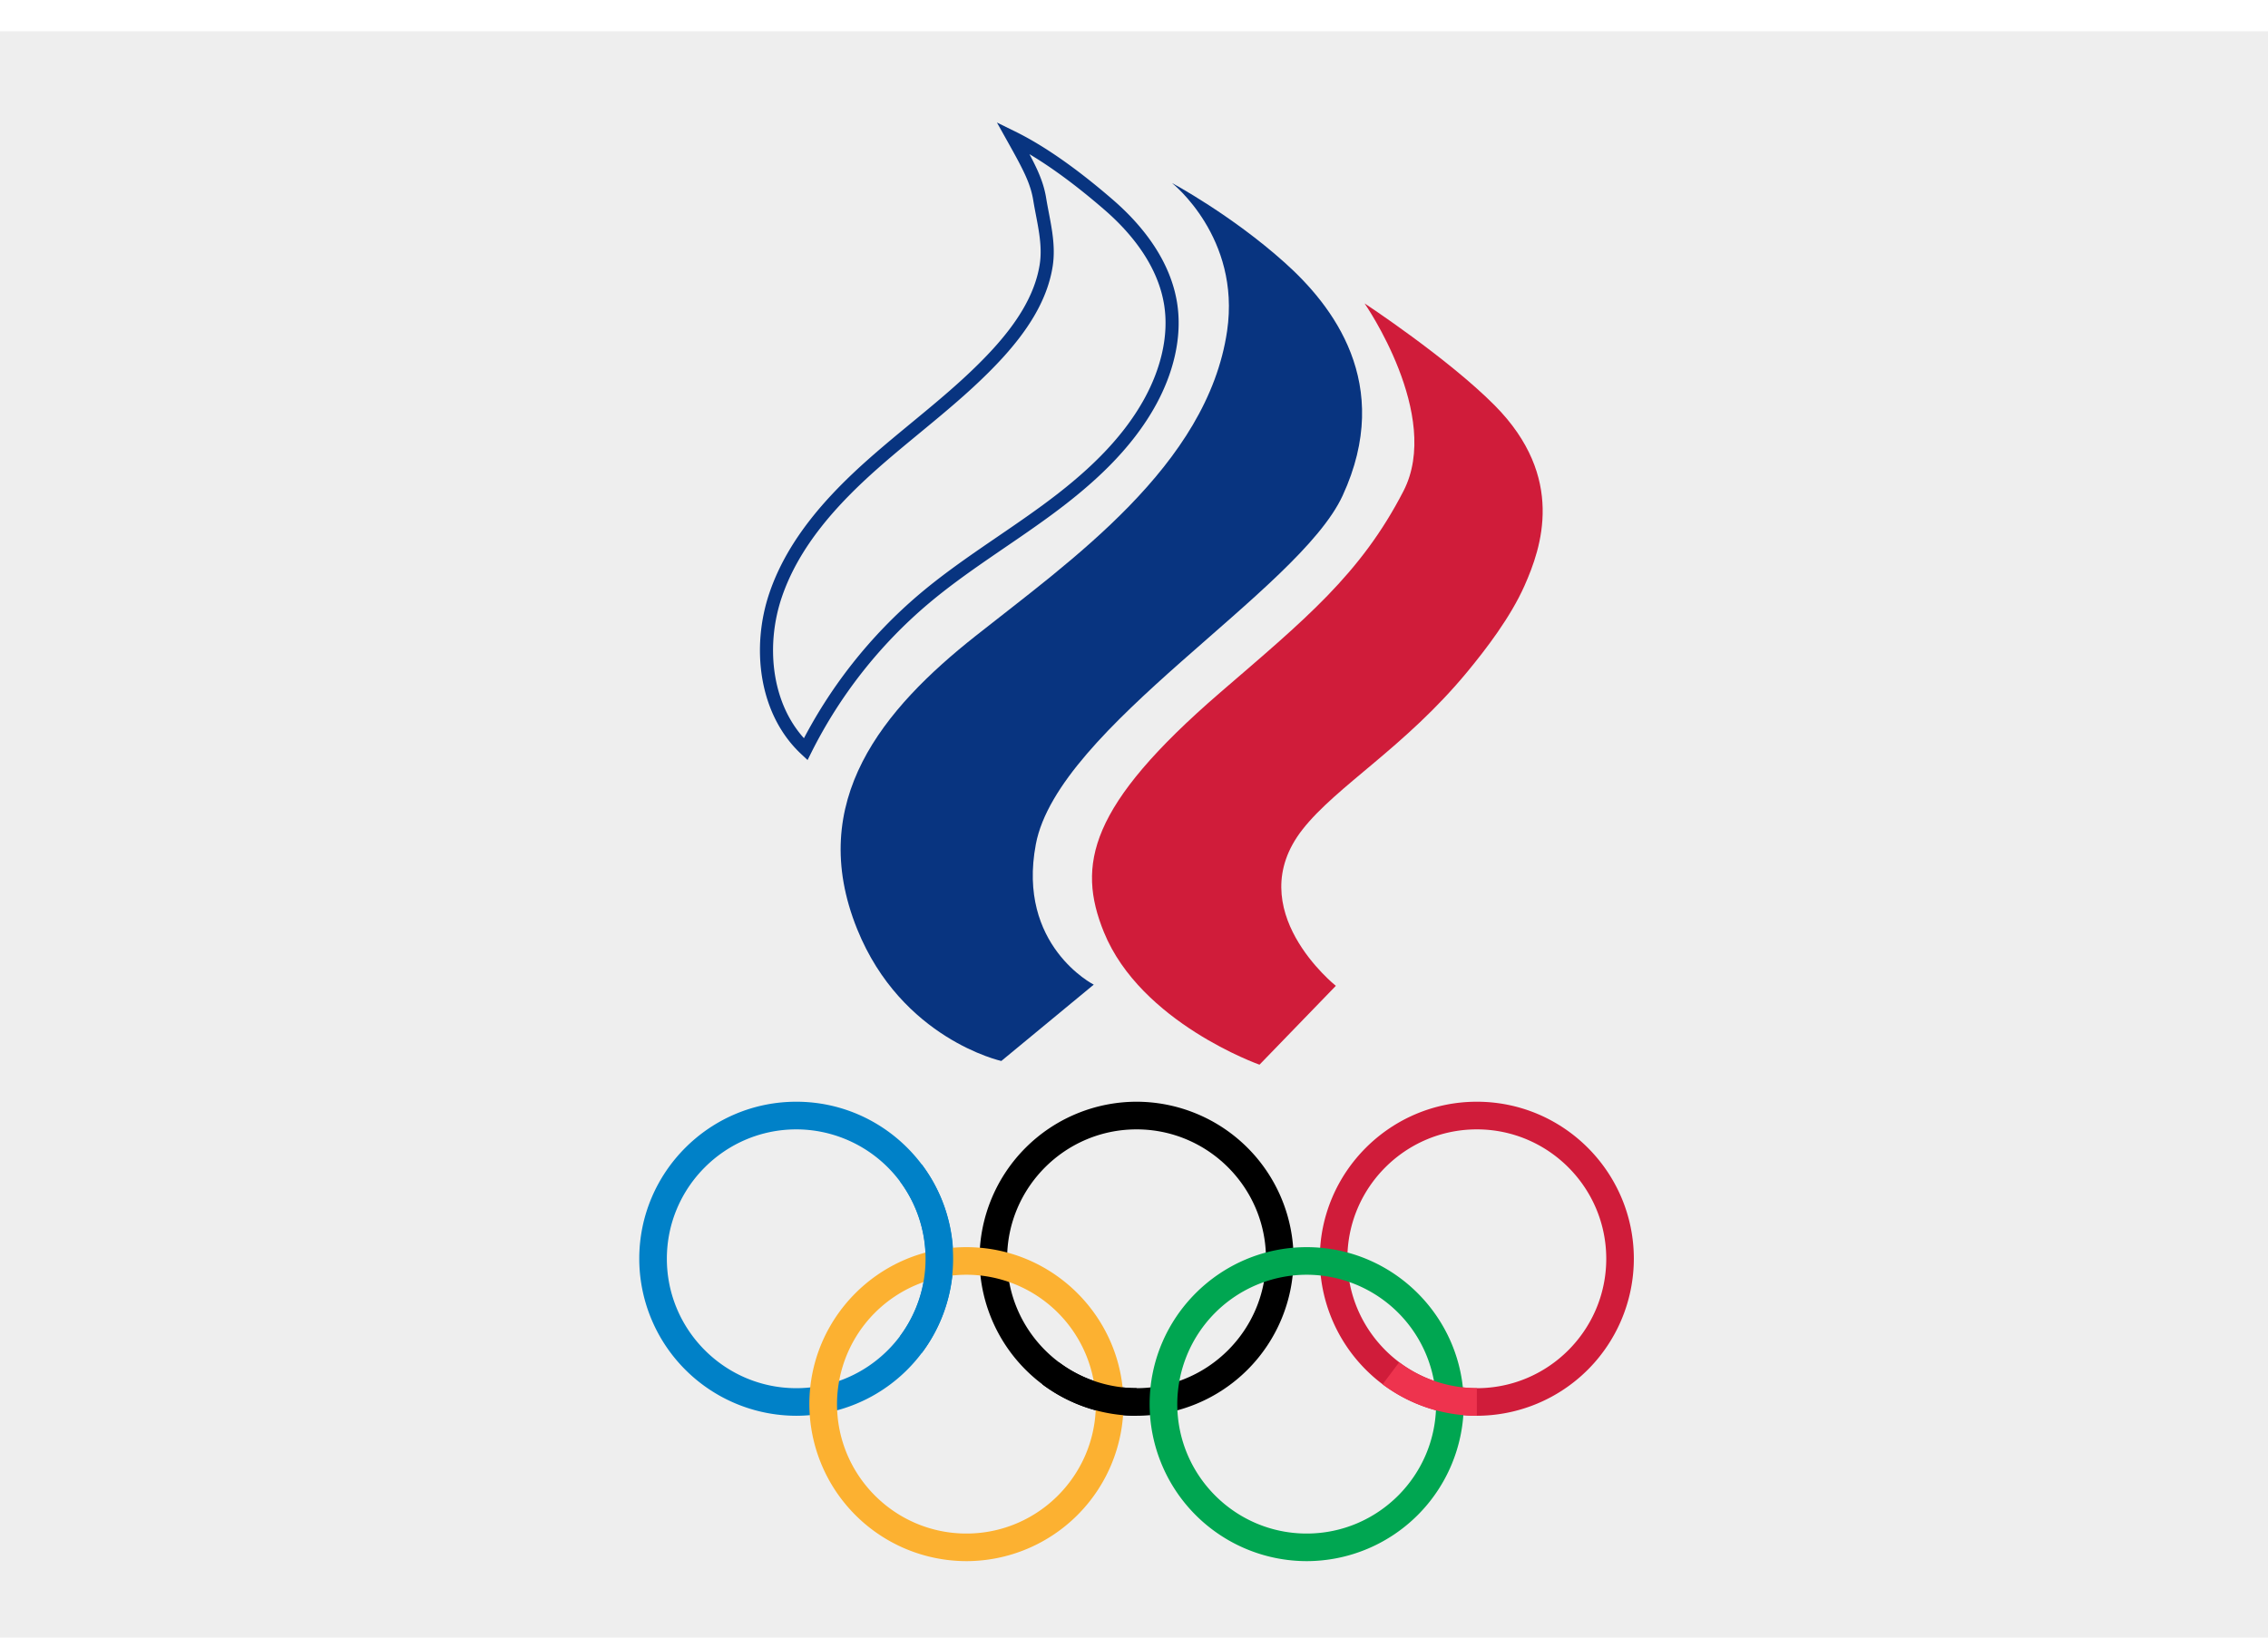 <svg width="36" height="26" xmlns="http://www.w3.org/2000/svg" viewBox="0 5 36 26"
  style="enable-background:new 0 5 36 24" xml:space="preserve">
  <path d="M36 5.496v26H0v-26h36z" style="fill:#eee" />
  <path
    d="M12.64 27.478a2.496 2.496 0 0 1-2.493-2.493c0-1.374 1.118-2.493 2.493-2.493s2.492 1.119 2.492 2.493a2.496 2.496 0 0 1-2.492 2.493zm0-4.547c-1.133 0-2.055.922-2.055 2.054s.922 2.055 2.055 2.055 2.054-.922 2.054-2.055a2.057 2.057 0 0 0-2.054-2.054z"
    style="fill:#0081c8" />
  <path
    d="M18.04 27.478a2.496 2.496 0 0 1-2.492-2.493 2.496 2.496 0 0 1 2.493-2.493 2.496 2.496 0 0 1 2.492 2.493 2.496 2.496 0 0 1-2.492 2.493zm0-4.547c-1.132 0-2.054.922-2.054 2.054s.922 2.055 2.055 2.055c1.132 0 2.054-.922 2.054-2.055s-.922-2.054-2.054-2.054z" />
  <path
    d="M23.442 27.478a2.496 2.496 0 0 1-2.493-2.493c0-1.374 1.118-2.493 2.493-2.493s2.492 1.119 2.492 2.493a2.496 2.496 0 0 1-2.492 2.493zm0-4.547c-1.133 0-2.055.922-2.055 2.054s.922 2.055 2.055 2.055 2.054-.922 2.054-2.055-.922-2.054-2.054-2.054z"
    style="fill:#d01c3a" />
  <path
    d="M15.34 29.786a2.496 2.496 0 0 1-2.493-2.493c0-1.374 1.119-2.492 2.493-2.492s2.493 1.118 2.493 2.492a2.496 2.496 0 0 1-2.493 2.493zm0-4.547a2.057 2.057 0 0 0-2.054 2.054c0 1.133.921 2.055 2.054 2.055s2.054-.922 2.054-2.055a2.057 2.057 0 0 0-2.054-2.054z"
    style="fill:#fcb131" />
  <path
    d="M20.741 29.786a2.496 2.496 0 0 1-2.493-2.493c0-1.374 1.119-2.492 2.493-2.492s2.493 1.118 2.493 2.492a2.496 2.496 0 0 1-2.493 2.493zm0-4.547a2.057 2.057 0 0 0-2.054 2.054c0 1.133.921 2.055 2.054 2.055s2.054-.922 2.054-2.055a2.057 2.057 0 0 0-2.054-2.054z"
    style="fill:#00a651" />
  <path d="m14.634 26.48-.351-.262a2.065 2.065 0 0 0 0-2.465l.35-.263c.661.88.661 2.11 0 2.99z" style="fill:#0081c8" />
  <path d="M18.04 27.478a2.508 2.508 0 0 1-1.495-.499l.263-.35c.353.265.791.41 1.233.41v.439z" />
  <path d="M23.442 27.478a2.508 2.508 0 0 1-1.496-.499l.263-.35c.353.265.791.41 1.233.41v.439z" style="fill:#ee334e" />
  <path
    d="M16.078 7.186c.252.451.379.686.426.981.058.353.16.703.1 1.06-.087.528-.407.99-.768 1.386-.593.648-1.314 1.164-1.972 1.746s-1.271 1.259-1.553 2.09c-.282.832-.165 1.847.477 2.447a7.57 7.57 0 0 1 1.883-2.392c.613-.517 1.304-.932 1.95-1.407s1.259-1.026 1.642-1.73c.255-.47.402-1.016.318-1.544-.1-.623-.505-1.158-.982-1.571-.444-.385-.995-.807-1.521-1.066z"
    style="fill:none;stroke:#083480;stroke-width:.208;stroke-miterlimit:10" />
  <path
    d="M18.604 7.907s1.091.859.874 2.347c-.313 2.138-2.488 3.65-3.994 4.844-1.459 1.155-2.7 2.62-1.878 4.654.705 1.745 2.288 2.093 2.288 2.093l1.467-1.212s-1.224-.62-.919-2.23c.352-1.858 4.168-4.015 4.869-5.533.822-1.782-.171-3.03-.916-3.698-.846-.76-1.79-1.265-1.79-1.265z"
    style="fill:#083480" />
  <path
    d="M21.66 9.817s1.235 1.778.618 2.978c-.684 1.328-1.573 2.046-2.912 3.202-2.081 1.797-2.278 2.734-1.844 3.802.585 1.44 2.47 2.105 2.47 2.105l1.212-1.252s-1.525-1.213-.528-2.484c.545-.694 1.627-1.306 2.614-2.501.297-.36.686-.866.909-1.369.265-.597.66-1.718-.474-2.862-.745-.75-2.065-1.619-2.065-1.619z"
    style="fill:#d01c3a" />
</svg>

